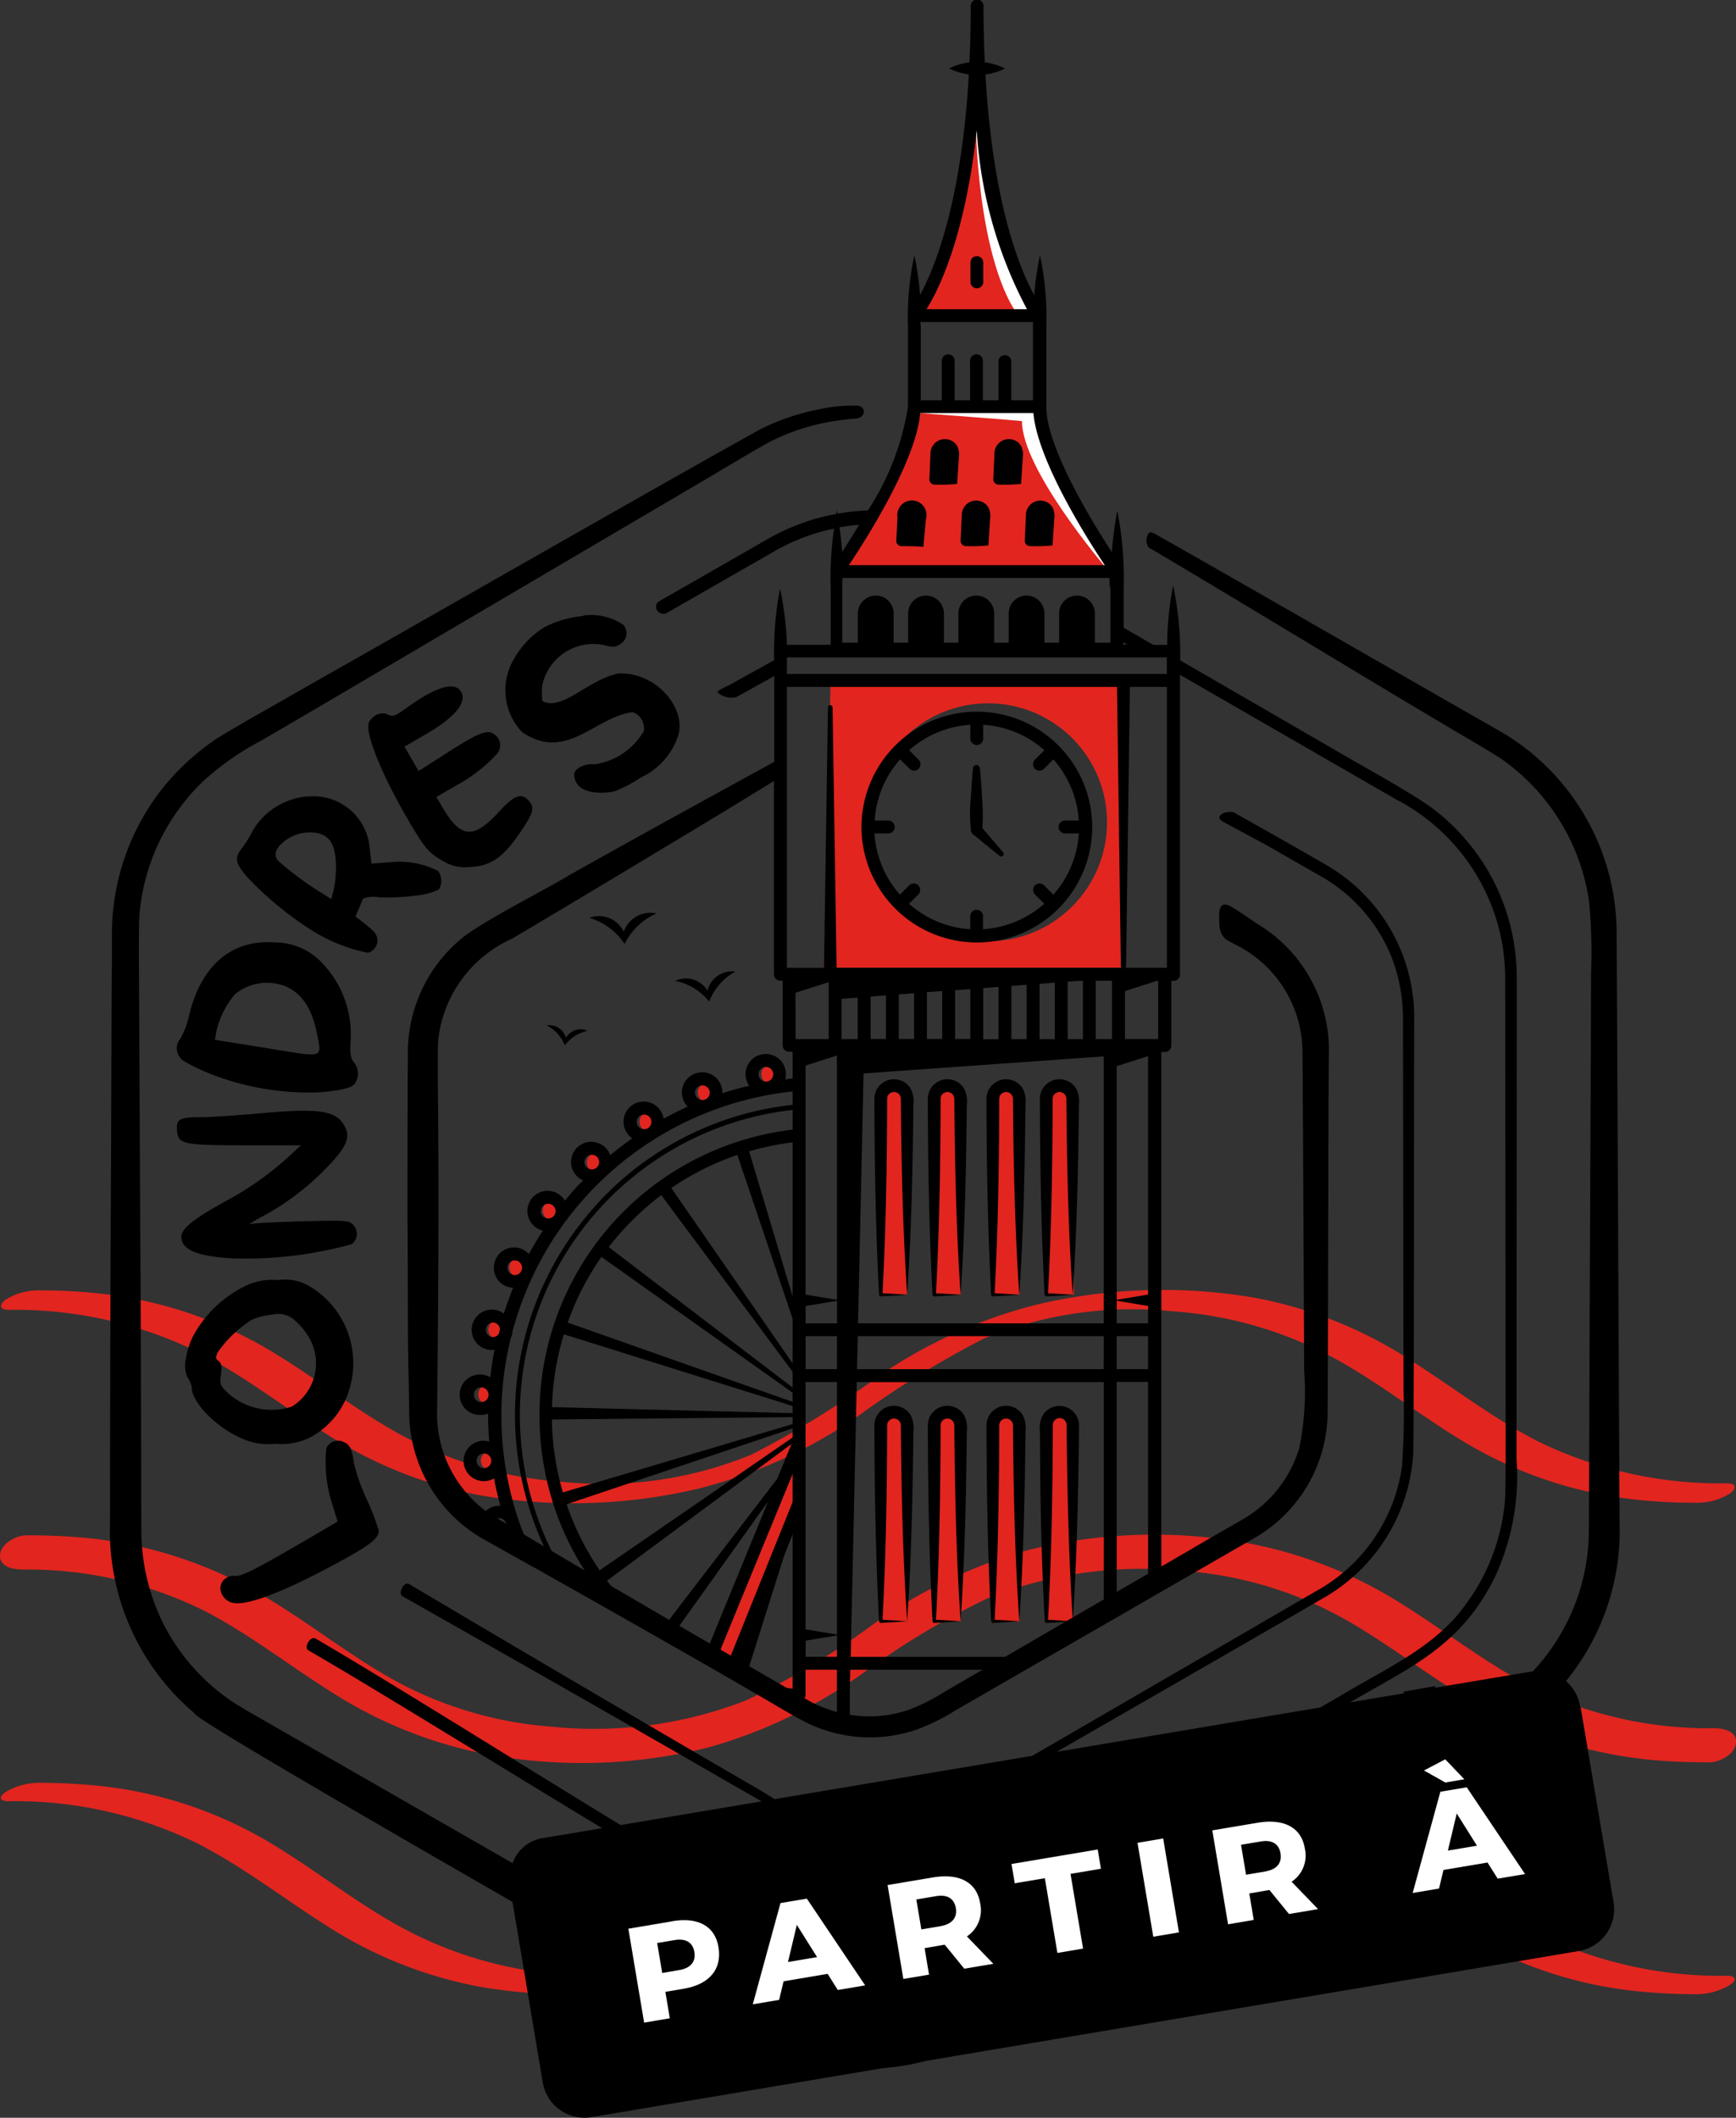 <svg xmlns="http://www.w3.org/2000/svg" width="63.098" height="76.946" viewBox="0 0 63.098 76.946"><rect x="0" y="0" width="63.098" height="76.946" fill="#333333" stroke="none"/><defs><clipPath id="a"><path data-name="Tracé 24579" d="M63.027 145.567c.5.149.04-6.8.062-11.814.028-6.887.074-12.363.074-12.363s-5.566.8-7.733 2.259-6.13 8.136-6.13 8.136c0 2.746.087 5.752 2.467 7.125l9.583 5.6a9.55 9.55 0 001.68 1.054" transform="translate(-49.3 -121.39)" fill="none"/></clipPath></defs><g data-name="Calque 1"><g data-name="Groupe 1561"><path data-name="Tracé 24560" d="M33.311 11.533l.995-2.495 1.044-4.894 2.123 7.3z" fill="#e2251f"/><path data-name="Tracé 24561" d="M37.787 11.467h-.762S35.072 9.381 35.503.923V.858c0-.2-.087 1.159-.108.948.858 8.818 2.392 9.661 2.392 9.661z" fill="#fff"/><g data-name="Groupe 1560"><g data-name="Groupe 1554" fill="#e2251f"><path data-name="Tracé 24562" d="M.313 47.592a15.092 15.092 0 016.815 1.5c1.652.834 3.109 1.974 4.664 2.963a15.575 15.575 0 005.659 2.275 19.835 19.835 0 007.968-.251 17.908 17.908 0 005.675-2.56 34.714 34.714 0 014.664-2.882 14.21 14.21 0 016.862-.992 14.37 14.37 0 016.226 1.9c1.593.917 3.031 2.073 4.624 2.994a15.35 15.35 0 006.115 1.962 19.719 19.719 0 002.052.1 2.251 2.251 0 001.23-.329c.248-.174.26-.378-.1-.378a15.1 15.1 0 01-6.818-1.5c-1.652-.834-3.109-1.974-4.664-2.963a15.576 15.576 0 00-5.659-2.275 19.835 19.835 0 00-7.968.251 17.909 17.909 0 00-5.675 2.56 34.714 34.714 0 01-4.664 2.882 14.21 14.21 0 01-6.862.992 14.382 14.382 0 01-6.226-1.9c-1.593-.917-3.031-2.073-4.621-2.994a15.351 15.351 0 00-6.112-1.962 19.731 19.731 0 00-2.052-.1 2.251 2.251 0 00-1.23.329c-.248.174-.26.378.1.378z"/><path data-name="Tracé 24563" d="M.797 57.028a14.483 14.483 0 016.584 1.474c1.643.843 3.1 1.99 4.655 2.969a16.072 16.072 0 005.83 2.3 18.97 18.97 0 007.9-.285 18.088 18.088 0 005.51-2.628 28.417 28.417 0 014.692-2.82 15.213 15.213 0 017.079-.958 14.061 14.061 0 016.053 1.878c1.587.927 3.025 2.083 4.624 2.994a15.686 15.686 0 006.285 1.99c.707.068 1.413.087 2.123.09.369 0 .917-.285.964-.691.05-.453-.468-.549-.8-.549a14.482 14.482 0 01-6.583-1.478c-1.643-.843-3.1-1.99-4.655-2.969a16.072 16.072 0 00-5.83-2.3 18.968 18.968 0 00-7.9.285 18.088 18.088 0 00-5.51 2.628 28.419 28.419 0 01-4.692 2.82 15.214 15.214 0 01-7.079.958 14.035 14.035 0 01-6.05-1.878c-1.587-.927-3.025-2.083-4.624-2.994a15.672 15.672 0 00-6.282-1.99 23.143 23.143 0 00-2.123-.09c-.369 0-.917.285-.964.691-.05.452.468.549.8.549z"/><path data-name="Tracé 24564" d="M.308 65.444a15.066 15.066 0 016.818 1.509c1.652.834 3.109 1.974 4.664 2.963a15.548 15.548 0 005.656 2.271 19.821 19.821 0 007.965-.263 18.072 18.072 0 005.678-2.551 34.759 34.759 0 014.664-2.889 14.179 14.179 0 016.865-.989 14.441 14.441 0 016.23 1.912c1.593.917 3.031 2.073 4.624 2.994a15.132 15.132 0 006.115 1.956q1.023.1 2.049.1a2.378 2.378 0 001.23-.329c.257-.167.263-.341-.093-.341a15.079 15.079 0 01-6.821-1.509c-1.652-.834-3.109-1.974-4.664-2.963a15.549 15.549 0 00-5.656-2.269 19.822 19.822 0 00-7.965.263 18.072 18.072 0 00-5.678 2.551 34.756 34.756 0 01-4.664 2.889 14.178 14.178 0 01-6.865.989 14.441 14.441 0 01-6.23-1.912c-1.593-.917-3.031-2.073-4.621-2.994a15.132 15.132 0 00-6.115-1.956q-1.023-.1-2.049-.1a2.378 2.378 0 00-1.23.329c-.257.167-.263.341.093.341z"/></g><circle data-name="Ellipse 233" cx=".347" cy=".347" r=".347" transform="translate(27.67 38.685)" fill="#e2251f"/><circle data-name="Ellipse 234" cx=".347" cy=".347" r=".347" transform="translate(25.362 39.351)" fill="#e2251f"/><circle data-name="Ellipse 235" cx=".347" cy=".347" r=".347" transform="translate(23.242 40.408)" fill="#e2251f"/><circle data-name="Ellipse 236" cx=".347" cy=".347" r=".347" transform="translate(21.329 41.893)" fill="#e2251f"/><circle data-name="Ellipse 237" cx=".347" cy=".347" r=".347" transform="translate(19.724 43.635)" fill="#e2251f"/><circle data-name="Ellipse 238" cx=".347" cy=".347" r=".347" transform="translate(18.509 45.708)" fill="#e2251f"/><circle data-name="Ellipse 239" cx=".347" cy=".347" r=".347" transform="translate(17.75 47.964)" fill="#e2251f"/><circle data-name="Ellipse 240" cx=".347" cy=".347" r=".347" transform="translate(17.381 50.32)" fill="#e2251f"/><circle data-name="Ellipse 241" cx=".347" cy=".347" r=".347" transform="translate(17.477 52.722)" fill="#e2251f"/><path data-name="Tracé 24565" d="M30.5 20.824h9.837l-2.222-4.308-.409-1.767-4.351.09-.815 2.222z" fill="#e2251f"/><path data-name="Tracé 24566" d="M40.303 20.755c-.223-.26-3.158-3.716-3.158-5.455-.691-.068-2.659-.211-3.846-.3l.059-.158 4.351-.09.406 1.767z" fill="#fff"/><path data-name="Tracé 24567" d="M32.013 47.049l.025-7.193.493-.471.372.6.074 7.048z" fill="#e2251f"/><path data-name="Tracé 24568" d="M33.959 47.049l.025-7.193.5-.471.369.6.074 7.048z" fill="#e2251f"/><path data-name="Tracé 24569" d="M36.097 47.049l.025-7.193.493-.471.372.6.074 7.048z" fill="#e2251f"/><path data-name="Tracé 24570" d="M38.069 47.049l.025-7.193.493-.471.372.6.074 7.048z" fill="#e2251f"/><path data-name="Tracé 24571" d="M32.013 58.926l.025-7.2.493-.468.372.592.074 7.048z" fill="#e2251f"/><path data-name="Tracé 24572" d="M33.956 58.928l.025-7.193.493-.471.372.6.074 7.045z" fill="#e2251f"/><path data-name="Tracé 24573" d="M36.088 58.935l.025-7.2.5-.471.369.6.074 7.048z" fill="#e2251f"/><path data-name="Tracé 24574" d="M38.025 58.908l.025-7.178.5-.468.372.592.074 7.054z" fill="#e2251f"/><path data-name="Tracé 24575" d="M40.665 24.865H30.187l-.239 10.293h10.906l-.186-10.293zM35.914 34.2a4.323 4.323 0 114.323-4.323 4.323 4.323 0 01-4.323 4.323z" fill="#e2251f"/><path data-name="Tracé 24576" d="M26.13 59.989l2.926-7.63-.143 2.768-2.058 5.34-.725-.477" fill="#e2251f"/><g data-name="Groupe 1556" transform="translate(15.273 37.616)" clip-path="url(#a)"><g data-name="Groupe 1555"><path data-name="Tracé 24577" d="M6.426 6.134a11.339 11.339 0 00-1.345 13.531.088.088 0 00.077.043.087.087 0 00.046-.012.09.09 0 00.031-.124A11.152 11.152 0 0113.752 2.69a.093.093 0 00.084-.1.1.1 0 00-.1-.084 11.289 11.289 0 00-7.311 3.623z"/><path data-name="Tracé 24578" d="M14.796 25.662a11.784 11.784 0 01-4-.7l.514-1.283.155.053a10.447 10.447 0 003.326.545.23.23 0 100-.459 10.015 10.015 0 01-2.972-.449l1.413-4.478 1.68-4.175a.238.238 0 00-.022-.214.232.232 0 00-.189-.1h-.626l.074-.056a.065.065 0 00-.074-.105l-.232.161h-.025a.225.225 0 00-.211.143l-.012.028-7.073 4.866a9.9 9.9 0 01-1.2-2.4l8.69-2.916c.084-.028.034-.146-.04-.124-.006 0-7.379 2.194-8.786 2.61a9.978 9.978 0 01-.4-2.65l9.165-.09c.087 0 .077-.127 0-.13L4.79 13.51a10.081 10.081 0 01.431-2.647l8.752 2.743a.064.064 0 00.04-.121c-.006 0-7.289-2.566-8.653-3.047a9.991 9.991 0 011.227-2.386l7.488 5.315c.068.05.139-.056.077-.1-.006 0-6.164-4.708-7.3-5.572a10.1 10.1 0 011.909-1.887l5.483 7.367a.065.065 0 00.105-.074c0-.006-4.413-6.385-5.222-7.553a9.9 9.9 0 012.4-1.2l2.938 8.7c.028.084.146.034.124-.04 0-.006-2.222-7.417-2.634-8.793a9.968 9.968 0 011.841-.353.23.23 0 10-.046-.456 10.417 10.417 0 00-9.414 10.302c0 .012-.006.022-.006.034a.073.073 0 00.006.025v.05a10.507 10.507 0 00.48 3.14v.019c0 .006.006.012.009.019a10.376 10.376 0 001.429 2.858.313.313 0 00.022.046.252.252 0 00.031.028 10.541 10.541 0 002.247 2.284c.006.006.009.012.016.016l.022.009a10.548 10.548 0 001.485.914l-.527 1.283a11.834 11.834 0 01-6.261-13.42.683.683 0 00.065-.251 12.077 12.077 0 01.71-1.956.686.686 0 00.05-.108 11.844 11.844 0 019.633-6.679.235.235 0 00-.04-.468c-.146.012-.291.031-.44.05a.733.733 0 10-1.308.232c-.329.077-.657.167-.976.273v-.025a.735.735 0 10-1.261.511q-.446.2-.874.437a.733.733 0 10-1.141.716c-.273.192-.539.394-.8.611a.733.733 0 10-.986.917 6.286 6.286 0 01-.2.2c-.161.174-.313.353-.462.536a.733.733 0 10-.8 1.088c-.183.279-.35.561-.508.852a.722.722 0 00-.539-.242.734.734 0 00-.735.735.726.726 0 00.7.731c-.124.307-.236.62-.338.936a.734.734 0 10-.431 1.326c.031 0 .062-.006.093-.009-.065.329-.115.66-.152 1a.727.727 0 00-.353-.1.735.735 0 100 1.469.725.725 0 00.273-.053v.077c0 .319.015.632.04.945a.7.7 0 00-.214-.034.735.735 0 10.389 1.369q.093.511.232 1c-.022 0-.043-.006-.068-.006a.735.735 0 000 1.469.724.724 0 00.493-.2 12.383 12.383 0 006.019 6.515l-.369.9a.223.223 0 00.09.279l.781.5a.224.224 0 00.124.037.192.192 0 00.071-.012.225.225 0 00.143-.133l.415-1.035a12.262 12.262 0 004.175.728.233.233 0 000-.465zM12.565 1.15a.267.267 0 11-.267.267.267.267 0 01.266-.267zm-2.309.669a.267.267 0 11-.267.267.267.267 0 01.267-.266zm-2.12 1.06a.267.267 0 11-.267.267.267.267 0 01.267-.267zm-1.9 1.46a.267.267 0 11-.267.267.267.267 0 01.261-.267zm-1.85 2.049a.267.267 0 11.267.267.267.267 0 01-.274-.267zm-2.169 6.939a.267.267 0 11.267-.267.267.267 0 01-.274.267zm.1 2.4a.267.267 0 11.267-.267.267.267 0 01-.275.266zm.549 2.352a.267.267 0 11.267-.267.267.267 0 01-.275.266zm.57-9.366a.267.267 0 11.267-.267.242.242 0 01-.009.068c-.015.028-.028.059-.04.087a.273.273 0 01-.214.112zm-.8 2.256a.267.267 0 010-.533.26.26 0 01.263.248l-.043.164a.265.265 0 01-.22.118zm11.48 3.9h.26a.152.152 0 01-.012.031l-3.3 8.2c-.133-.053-.267-.112-.4-.17l3.133-7.627.31-.437zm-7.32 4.943l6.7-4.965-.521 1.268c-1.457 1.9-3.71 4.835-4.3 5.61a10.179 10.179 0 01-1.891-1.917zm2.241 2.179l3.608-5.055-2.38 5.8a9.984 9.984 0 01-1.224-.744zm1.463 1.364c.13.059.263.118.4.17l-.514 1.28a23.855 23.855 0 01-.409-.174zm-.6 2.662l-.391-.248.288-.7c.136.062.273.121.412.177z"/></g></g><g data-name="Groupe 1557"><path data-name="Tracé 24580" d="M8.167 57.38a.437.437 0 01.353-.121c.273.034.8-.242 3.527-1.844l.223-.13-.2-.657a4.874 4.874 0 01-.208-2.008.46.46 0 01.635-.223c.229.1.3.263.369.778a7.3 7.3 0 00.471 1.317 8.05 8.05 0 01.431 1.128c0 .245-.288.49-1.116.951-2.083 1.159-3.524 1.745-4.125 1.677a.576.576 0 01-.474-.35.45.45 0 01.108-.524z"/><path data-name="Tracé 24581" d="M6.748 49.43a2.78 2.78 0 01.27-.883 4.31 4.31 0 011.788-1.767 2.281 2.281 0 011.311-.27 1.708 1.708 0 011.137.226 3.25 3.25 0 011.469 3.657 2.907 2.907 0 01-1.553 1.884 2.431 2.431 0 01-1.178.18 2.332 2.332 0 01-1.357-.267c-.862-.412-1.661-1.265-1.664-1.77a.837.837 0 00-.136-.344.836.836 0 01-.105-.452 1.067 1.067 0 01.012-.2zm1.2.022c.1.084.121.2.081.49-.046.356-.031.4.279.694a2.372 2.372 0 002.3.471 1.85 1.85 0 00.586-2.572 2.461 2.461 0 00-.539-.611.892.892 0 00-.759-.158 2.384 2.384 0 00-.747.189 4.343 4.343 0 00-1.221 1.159.538.538 0 00-.074.208c0 .046.031.084.09.13z"/><path data-name="Tracé 24582" d="M7.256 40.592c.356 0 1.3-.059 2.1-.133 2.287-.211 2.892-.115 3.192.5.2.4.012.778-.75 1.543a9.274 9.274 0 01-2.3 1.714c-.313.174-.5.291-.409.26s.927-.077 1.86-.1c1.559-.043 1.711-.034 1.86.1a.471.471 0 01-.022.728 14.386 14.386 0 01-4.395.514c-1.243-.077-1.8-.319-1.8-.781 0-.291.412-.629 1.553-1.264a11.281 11.281 0 002.318-1.621l.477-.44H8.942c-2.272 0-2.464-.037-2.507-.514-.04-.431.081-.505.818-.505z"/><path data-name="Tracé 24583" d="M6.425 38.046a.543.543 0 01.133-.31 3.011 3.011 0 00.316-.852c.443-1.829 1.562-2.768 3.146-2.641a2.349 2.349 0 011.739.8 3.743 3.743 0 01.979 2.867c-.019.387.015.564.143.713a.642.642 0 01.012.756c-.133.152-.452.232-1.243.307a9.79 9.79 0 01-3.942-.645 6.972 6.972 0 01-1.054-.505.583.583 0 01-.226-.391.633.633 0 010-.108zm3.27.037c2.145.347 2 .391 1.819-.552-.2-1.057-.725-1.683-1.528-1.8a1.826 1.826 0 00-1.454.4 3.282 3.282 0 00-.669 1.342l-.05.307 1.878.3z"/><path data-name="Tracé 24584" d="M11.205 28.941a2.05 2.05 0 012.235 1.9l.062.536.691-.05a3.079 3.079 0 011.726.316.6.6 0 01.031.676 2.48 2.48 0 01-.859.223 7.913 7.913 0 01-1.311.062 1.071 1.071 0 00-.592.05 5.434 5.434 0 01-.149.369l-.118.276.384.3c.3.236.391.35.409.514a.464.464 0 01-.344.505 6.129 6.129 0 01-1.984-.781 12.539 12.539 0 01-2.169-1.729c-.657-.673-.735-.9-.434-1.277a4.1 4.1 0 00.369-.583 2.279 2.279 0 01.363-.508 2.56 2.56 0 011.686-.806zm-1.137 1.922a.364.364 0 00.015.387 11.3 11.3 0 001.7 1.252l.257.167.093-.36a4.026 4.026 0 00.077-.9c-.022-.7-.2-1.013-.642-1.134a1.5 1.5 0 00-1.4.443.7.7 0 00-.1.146z"/><path data-name="Tracé 24585" d="M14.092 25.96c.217.087.248.074.759-.291 1.026-.731 1.689-.917 1.909-.533s-.22.927-1.3 1.553l-.759.44.257.443.257.443.986-.632c1.175-.753 1.5-.886 1.745-.716a.481.481 0 01.133.707 5.64 5.64 0 01-1.517 1.176l-.7.406.217.372c.673 1.15 1.137 1.181 2.083.139.505-.555.775-.663 1.02-.412.27.279.229.446-.282 1.2-.626.917-1.072 1.218-1.86 1.252a1.52 1.52 0 01-.927-.217c-.53-.294-.694-.49-1.32-1.571-.979-1.692-1.565-3.186-1.37-3.5a.633.633 0 01.3-.263.482.482 0 01.366 0z"/><path data-name="Tracé 24586" d="M21.208 22.361a2.127 2.127 0 011.441.335.455.455 0 01-.084.694c-.18.127-.291.139-.6.05a1.9 1.9 0 00-2.25 1.432 2.28 2.28 0 000 .6c.713.387 1.667-.787 2.758-1 1.351-.071 2.47 1.23 2.182 2.241a2.56 2.56 0 01-1.357 1.534 5.479 5.479 0 01-.945.5c-.648.136-1.212.019-1.392-.291a.568.568 0 01-.09-.353c.056-.211.409-.369.738-.332a2.484 2.484 0 001.788-1.2.624.624 0 00-.391-.694c-1.37.146-2.408 1.835-4.035.719a2.215 2.215 0 01-.288-2.656 3.177 3.177 0 011.119-1.159 3.866 3.866 0 011.4-.4z"/></g><g data-name="Groupe 1558"><path data-name="Tracé 24587" d="M25.715 35.995a.914.914 0 00-1.175-.356 2.108 2.108 0 011.237.753 2.108 2.108 0 01.951-1.091.916.916 0 00-1.013.694z"/><path data-name="Tracé 24588" d="M22.674 33.855a1.011 1.011 0 00-1.258-.508 2.324 2.324 0 011.286.951 2.324 2.324 0 011.156-1.106 1.011 1.011 0 00-1.184.663z"/><path data-name="Tracé 24589" d="M20.567 37.709a.617.617 0 00-.694-.452 1.419 1.419 0 01.657.722 1.424 1.424 0 01.824-.527.617.617 0 00-.787.257z"/><path data-name="Tracé 24590" d="M35.505 9.307a.232.232 0 00-.232.232v.718a.233.233 0 00.465 0v-.713a.232.232 0 00-.233-.237z"/><path data-name="Tracé 24591" d="M33.962 17.607a6.168 6.168 0 00.828-.025c0-.065.056-.849.059-.936a.726.726 0 00-.062-.449.524.524 0 00-.964.232c-.006.077-.006.136-.009.2l-.034.775a.189.189 0 00.182.203z"/><path data-name="Tracé 24592" d="M36.287 17.607a6.167 6.167 0 00.827-.025c0-.065.056-.849.059-.936a.726.726 0 00-.062-.449.524.524 0 00-.964.232c-.006.077-.006.136-.009.2l-.034.775a.189.189 0 00.183.203z"/><path data-name="Tracé 24593" d="M35.099 19.842a6.167 6.167 0 00.827-.025c0-.065.056-.849.059-.936a.726.726 0 00-.062-.449.524.524 0 00-.964.232c-.006.077-.006.136-.009.2l-.034.775a.189.189 0 00.183.203z"/><path data-name="Tracé 24594" d="M37.43 19.842a6.168 6.168 0 00.828-.025c0-.065.056-.849.059-.936a.726.726 0 00-.062-.449.524.524 0 00-.964.232c-.006.077-.006.136-.009.2l-.034.775a.189.189 0 00.182.203z"/><path data-name="Tracé 24595" d="M32.787 19.842l.384.006c.059 0 .223.009.279.012a.715.715 0 00.115.009c.019-.325.062-.632.084-.986a.531.531 0 10-1.032-.115v.1l-.04.775a.191.191 0 00.208.2zm.769-.434z"/><path data-name="Tracé 24596" d="M35.505 34.244a4.193 4.193 0 10-4.193-4.193 4.2 4.2 0 004.193 4.193zm-3.226-4.429h-.487a3.684 3.684 0 01.924-2.225l.344.344a.23.23 0 00.164.068.225.225 0 00.164-.068.238.238 0 000-.332l-.344-.344a3.711 3.711 0 012.225-.924v.487a.233.233 0 10.465 0v-.487a3.684 3.684 0 012.225.924l-.344.344a.238.238 0 000 .332.23.23 0 00.164.068.225.225 0 00.164-.068l.344-.344a3.711 3.711 0 01.924 2.225h-.487a.233.233 0 100 .465h.487a3.684 3.684 0 01-.924 2.225l-.344-.344a.235.235 0 00-.332.332l.344.344a3.711 3.711 0 01-2.225.924v-.487a.233.233 0 00-.465 0v.487a3.684 3.684 0 01-2.225-.924l.344-.344a.235.235 0 00-.332-.332l-.344.344a3.711 3.711 0 01-.924-2.225h.487a.233.233 0 100-.465z"/><path data-name="Tracé 24597" d="M35.31 30.227l.009.025a.01.01 0 000 .006.2.2 0 00.105.1c.229.189.908.741.908.741.081.071.2-.05.127-.13l-.753-.883a6.679 6.679 0 00-.009-1.057 22.144 22.144 0 00-.081-1.119.126.126 0 00-.251 0c-.037.372-.059.747-.081 1.119a5.212 5.212 0 00.012 1.184.044.044 0 00.006.019z"/><path data-name="Tracé 24598" d="M37.973 47.044a.055.055 0 00.059.059c.319-.016.642-.037.961-.059-.3-.022-.6-.04-.9-.056.121-2.272.161-4.562.167-6.837.006-.081-.019-.291.037-.356a.25.25 0 01.462.118c.019 2.38.068 4.757.229 7.131.155-2.3.2-4.593.226-6.893a1.043 1.043 0 00-.1-.6.712.712 0 00-1.317.344v.254c.009 2.293.05 4.6.17 6.893z"/><path data-name="Tracé 24599" d="M36.032 47.044a.055.055 0 00.059.059c.319-.016.642-.037.961-.059-.3-.022-.6-.04-.9-.056.121-2.272.161-4.562.167-6.837.006-.081-.019-.291.037-.356a.25.25 0 01.462.118c.019 2.38.068 4.757.229 7.131.155-2.3.2-4.593.226-6.893a1.043 1.043 0 00-.1-.6.712.712 0 00-1.317.344v.254c.006 2.293.05 4.6.17 6.893z"/><path data-name="Tracé 24600" d="M33.9 47.044a.055.055 0 00.059.059c.319-.016.642-.037.961-.059-.3-.022-.6-.04-.9-.056.121-2.272.161-4.562.167-6.837.006-.081-.019-.291.037-.356a.25.25 0 01.462.118c.019 2.38.068 4.757.229 7.131.155-2.3.2-4.593.226-6.893a1.043 1.043 0 00-.1-.6.712.712 0 00-1.317.344v.254c.006 2.293.05 4.6.17 6.893z"/><path data-name="Tracé 24601" d="M31.957 47.044a.055.055 0 00.059.059c.319-.016.642-.037.961-.059-.3-.022-.6-.04-.9-.056.121-2.272.161-4.562.167-6.837.006-.081-.019-.291.037-.356a.25.25 0 01.462.118c.019 2.38.068 4.757.229 7.131.155-2.3.2-4.593.226-6.893a1.043 1.043 0 00-.1-.6.712.712 0 00-1.317.344v.254c.009 2.293.05 4.6.17 6.893z"/><path data-name="Tracé 24602" d="M36.032 58.908a.055.055 0 00.059.059c.319-.016.642-.037.961-.059-.3-.022-.6-.04-.9-.056.121-2.272.161-4.562.167-6.837.006-.081-.019-.291.037-.356a.25.25 0 01.462.118c.019 2.38.068 4.757.229 7.131.155-2.3.2-4.593.226-6.893a1.043 1.043 0 00-.1-.6.712.712 0 00-1.317.344v.254c.006 2.293.05 4.6.17 6.893z"/><path data-name="Tracé 24603" d="M33.9 58.908a.055.055 0 00.059.059c.319-.016.642-.037.961-.059-.3-.022-.6-.04-.9-.056.121-2.272.161-4.562.167-6.837.006-.081-.019-.291.037-.356a.25.25 0 01.462.118c.019 2.38.068 4.757.229 7.131.155-2.3.2-4.593.226-6.893a1.043 1.043 0 00-.1-.6.712.712 0 00-1.317.344v.254c.009 2.293.05 4.6.17 6.893z"/><path data-name="Tracé 24604" d="M31.957 58.908a.055.055 0 00.059.059c.319-.016.642-.037.961-.059-.3-.022-.6-.04-.9-.056.121-2.272.161-4.562.167-6.837.006-.081-.019-.291.037-.356a.25.25 0 01.462.118c.019 2.38.068 4.757.229 7.131.155-2.3.2-4.593.226-6.893a1.043 1.043 0 00-.1-.6.712.712 0 00-1.317.344v.254c.009 2.293.05 4.6.17 6.893z"/><path data-name="Tracé 24605" d="M57.429 61.992a1.513 1.513 0 00-.511-.911 8.639 8.639 0 001.949-5.746c-.037-6.062-.071-15.295-.108-21.338a8.494 8.494 0 00-4.379-7.51c-3.322-1.891-8.948-5.139-12.36-7.066-.149-.081-.208-.1-.263-.053a.446.446 0 00-.006.524c3.016 1.773 8.731 5.263 11.647 6.97.319.183.818.487 1.119.676a7.663 7.663 0 013.239 5.2 19.563 19.563 0 01.074 2.594c-.012 4.816-.062 13.826-.071 18.673-.006.428 0 1.571-.019 1.971a7.516 7.516 0 01-2.027 4.751.27.27 0 00-.05.006l-3.5.589v-.059l-1.144.2v.062l-1.956.329c2.244-1.3 4.057-2.064 5.284-4.578a8.712 8.712 0 00.775-4.258v-5.723l.009-11.436c0-.183-.006-.539-.012-.725a7.7 7.7 0 00-1.032-3.49 7.838 7.838 0 00-1.922-2.2c-.806-.62-2.8-1.692-3.7-2.228l-5.569-3.223a11.967 11.967 0 00-.257-2.721 11.791 11.791 0 00-.217 2.16h-.5l-1.079-.623v-1.412a13.069 13.069 0 00-.232-2.845 13.783 13.783 0 00-.2 1.509c-.762-1.172-2.38-3.828-2.38-5.275v-2.931a10.746 10.746 0 00-.232-2.575 10.85 10.85 0 00-.208 1.447c-.545-.995-1.509-3.372-1.773-8.021a2.316 2.316 0 00.713-.217 2.232 2.232 0 00-.738-.223 46.073 46.073 0 01-.046-2.033.233.233 0 10-.465 0c0 .722-.015 1.395-.046 2.033a2.285 2.285 0 00-.735.22 2.181 2.181 0 00.713.217c-.263 4.624-1.227 7.014-1.773 8.015a10.349 10.349 0 00-.208-1.438 10.72 10.72 0 00-.232 2.572v2.928a9.567 9.567 0 01-1.457 3.766 7.8 7.8 0 00-1.1.118 1.282 1.282 0 00-.022-.118c-.009.043-.015.084-.022.127a7.76 7.76 0 00-2.5.914l-3.958 2.269a.236.236 0 00-.046.338.288.288 0 00.3.1l3.958-2.269a7.332 7.332 0 012.16-.818 12.757 12.757 0 00-.121 2.176v2.046h-1.59a11.642 11.642 0 00-.251-2.042 12.041 12.041 0 00-.214 2.6l-1.605.889c-.124.062-.48.223-.452.279a.747.747 0 00.682.174l1.379-.766v3.117c-2.427 1.33-5.07 2.777-7.451 4.119-.908.549-3.078 1.636-3.886 2.275a5.388 5.388 0 00-1.98 4.289c-.015 1.466-.012 4.426-.015 5.895.025 1.726-.006 4.193.046 5.895 0 .232.015.883.015 1.106a5.347 5.347 0 002.712 4.671c.576.325 1.667.93 2.253 1.258 2.476 1.4 5.21 2.941 7.683 4.379.452.254 1.5.9 1.962 1.1a5.227 5.227 0 003.877.161 7.845 7.845 0 001.379-.688l1.277-.738c2.34-1.348 6.639-3.824 8.938-5.151l.638-.366a5.3 5.3 0 002.665-4.618c.022-3.635.019-9.636.046-13.283a5.355 5.355 0 00-2.551-4.385c-.189-.124-.852-.586-1.054-.685-.372-.183-.391.18-.384.48.006.378.046.638.363.806l.223.118a4.366 4.366 0 012.442 3.871c.015 1.59.025 4.1.034 5.709l.028 5.9a10.226 10.226 0 01-.177 2.808 4.443 4.443 0 01-2.039 2.585c-.391.232-1.516.871-1.912 1.11l-1.063.617V38.223h.13a.232.232 0 00.232-.232v-2.353h.084a.232.232 0 00.232-.232V24.518l7.829 4.513a7.362 7.362 0 013.911 5.433 8.952 8.952 0 01.081 1.038v.356l.009 11.436c-.006 1.044.025 6.2-.012 7.135a7.363 7.363 0 01-1.431 3.862c-1.113 1.568-2.916 2.331-4.516 3.3l-.769.446-9.58 1.612c3.165-1.825 7.629-4.385 9.832-5.669a6.5 6.5 0 003.127-5.219c.031-4.085.019-11.625.031-15.685a6.407 6.407 0 00-3.242-5.675c-1.013-.589-2.2-1.255-3.295-1.872-.2-.115-.818.1-.4.332.332.183 1.525.821 1.525.821l1.943 1.113a5.907 5.907 0 012.712 3.152 6.264 6.264 0 01.35 2.129c.006 2.851.012 10.494.019 13.435a27.447 27.447 0 01-.056 2.771 6.153 6.153 0 01-2.894 4.398c-2.6 1.506-7.128 4.138-10.544 6.115l-9.36 1.574a6.898 6.898 0 01-.387-.242c-3.456-2-9.468-5.532-12.9-7.572-.192-.115-.409.338-.254.437 1.94 1.094 7.178 4.072 9.106 5.185.573.319 2.668 1.54 3.958 2.272l-5.126.862c-3.725-2.272-8.452-5.241-11.1-6.784-.174-.09-.421.329-.251.434 2.1 1.2 7.565 4.587 10.68 6.462l-2.1.353a1.39 1.39 0 00-1.153.92l-9.236-5.3c-.372-.217-.744-.418-1.091-.666a7.5 7.5 0 01-2.393-2.786 7.648 7.648 0 01-.775-3.288q-.009-6.164-.046-12.338l-.04-8a53.312 53.312 0 01.009-1.965 7.584 7.584 0 012.352-4.993 10.168 10.168 0 012.1-1.46l2.3-1.345c3.012-1.773 10.888-6.406 13.8-8.117.651-.384 1.652-.986 2.287-1.342a7.678 7.678 0 01.865-.387c.006 0 .009 0 .015-.006a7.525 7.525 0 011.24-.35c.105-.022.214-.04.319-.056h.006c.26-.04.521-.071.787-.093.341-.037.363-.449.012-.468a5.794 5.794 0 00-1.385.139 8.312 8.312 0 00-2.12.719c-4.258 2.368-11.941 6.781-16.256 9.217-.812.468-2.715 1.534-3.49 2.015a8.8 8.8 0 00-2.058 1.909 8.563 8.563 0 00-1.742 4.556c-.046.443-.009 1.593-.031 2.033-.009 1.692-.019 6.261-.031 8.005q-.028 6-.031 12a8.684 8.684 0 003.077 6.926c-.068.139 6.031 3.673 11.551 6.849l1.1 6.558a1.538 1.538 0 001.773 1.261l10.596-1.781a8.58 8.58 0 001.559-.263l23.734-3.992a1.54 1.54 0 001.258-1.779l-1.2-7.1zM40.976 23.421h-.146v-.084c.046.028.096.056.146.084zm-.614-2.086v2.018h-.567V22.29a.65.65 0 10-1.3 0v1.063h-.533V22.29a.65.65 0 10-1.3 0v1.063h-.527V22.29a.65.65 0 10-1.3 0v1.063h-.527V22.29a.65.65 0 00-1.3 0v1.063h-.527V22.29a.65.65 0 10-1.3 0v1.063h-.567v-2.027c0-.108.006-.217.006-.325h9.707c0 .112 0 .22.006.332zm-4.86-16.6a15.807 15.807 0 001.825 6.5h-3.651c.469-.755 1.4-2.655 1.826-6.499zm-2.046 7.073V11.7h4.088v2.845h-.787v-1.423a.233.233 0 00-.465 0v1.423h-.567v-1.423a.233.233 0 10-.465 0v1.423h-.564v-1.423a.233.233 0 10-.465 0v1.423h-.765v-2.737zm-.012 3.2h4.116c.155 1.723 1.925 4.522 2.594 5.526h-9.3c.669-.999 2.438-3.795 2.593-5.521zm-2.219 4.062c-.229.381-.443.719-.614.982-.022-.3-.056-.6-.1-.893a6.892 6.892 0 01.714-.089zM28.6 24.959h12l.139 10.144a.081.081 0 00.025.062H30.407l-.146-9.471a.084.084 0 00-.167 0l-.146 9.471h-1.345v-10.21zm10.761 10.676v2.12h-.555v-2.086l.421-.031h.133zm-1.023.068v2.052h-.555v-2.008zm-1.023.077v1.974h-.555v-1.93zm-1.023.077v1.9h-.555v-1.855zm-1.023.077v1.816h-.555v-1.77l.555-.043zm-1.023.077v1.739h-.555v-1.7l.555-.043zm-1.023.077v1.661h-.555v-1.618l.555-.043zm-1.023.077v1.584h-.555v-1.54l.555-.043zm-3.386 25.287c-.97-.555-2.752-1.59-3.487-2.011-2.52-1.472-5.092-2.954-7.584-4.478a4.409 4.409 0 01-1.856-3.707c0-.223.015-.877.012-1.1.028-2.727.053-6.1.031-8.842.009-.471-.053-3.217.009-3.62a4.578 4.578 0 012.668-3.586c2.458-1.454 5.154-3.081 7.587-4.547l1.937-1.184V35.4a.232.232 0 00.232.232h.084v2.348a.232.232 0 00.232.232h.13v23.234zm.1-25.38l1.206-.387v2.067h-1.204zm1.506 26.13a4.543 4.543 0 01-1.178-.5.221.221 0 00.037-.118v-.917h1.141zm0-2.005h-1.138v-.586l1.141-.189zm0-.809l-1.141-.189v-8.985h1.141zm0-9.642h-1.138v-1.2h1.141zm0-1.664h-1.138v-.629l1.141-.189v.821zm0-.855l-1.141-.189v-8.322l1.141-.366zm.167-10.937l.589-.043v1.506h-.589zm3.744 25.178a6.966 6.966 0 01-1.249.635 4.374 4.374 0 01-2.194.2v-.886l.015-.75h4.81zm4.435-2.572a37.38 37.38 0 00-.673-.043c.108-1.953.152-3.9.167-5.855l.006-1.224a.25.25 0 01.5 0c.025 2.328.071 4.671.22 7zm1.351-.781l-1.116.648c.143-2.244.189-4.5.217-6.747v-.254a.712.712 0 00-1.314-.347 1.026 1.026 0 00-.105.6l.006.986c.012 1.971.059 3.939.17 5.91a.057.057 0 00.059.059c.232-.012.462-.028.694-.046-.753.434-1.5.871-2.2 1.277h-5.607l.22-9.983h8.979v7.9zm0-8.368h-8.966l.028-1.2h8.941zm0-1.664h-8.929l.2-9.081 8.731-.62v9.7zm.3-10.33h-.589v-2.12h.589zm1.312 19.427c-.363.211-.747.434-1.141.66v-7.63h1.141v6.97zm0-7.435h-1.141v-1.2h1.141zm0-1.664h-1.141v-.821c.239.04.849.143 1.141.189v.631zm0-1.044l-1.141.189v-8.488l1.141-.366zm.366-9.285h-1.206V36.01l1.175-.378h.031zm.316-2.588h-1.51a.1.1 0 00.028-.062l.139-10.144h1.345v10.209zm0-10.677H28.603v-.6H42.41z"/></g><g data-name="Groupe 1559" fill="#fff"><path data-name="Tracé 24606" d="M24.438 69.804c.939-.158 1.55.18 1.677.942.133.8-.329 1.354-1.265 1.512l-.666.112.161.961-.933.158-.573-3.412 1.6-.27zm-.369 1.881l.617-.105c.409-.068.614-.3.552-.66s-.325-.5-.735-.428l-.617.105z"/><path data-name="Tracé 24607" d="M28.48 71.99l-.161.673-.958.161 1.007-3.679.958-.161 2.12 3.152-.995.167-.369-.586-1.6.27zm.483-2.055l-.322 1.351 1.057-.177-.738-1.175z"/><path data-name="Tracé 24608" d="M34.338 70.66h-.025l-.707.124.161.961-.933.158-.573-3.412 1.64-.276c.97-.164 1.6.174 1.723.933a1.143 1.143 0 01-.48 1.209l.961.995-1.057.177-.707-.868zm-.143-.679c.4-.068.607-.3.545-.657s-.325-.5-.728-.428l-.707.118.183 1.088.707-.118z"/><path data-name="Tracé 24609" d="M38.91 68.084l.456 2.715-.933.158-.456-2.715-1.094.183-.118-.7 3.133-.527.118.7-1.106.186z"/><path data-name="Tracé 24610" d="M41.918 70.368l-.573-3.412.933-.158.573 3.412z"/><path data-name="Tracé 24611" d="M46.14 68.673h-.025l-.707.124.161.961-.933.158-.573-3.412 1.64-.276c.97-.164 1.6.174 1.723.933a1.143 1.143 0 01-.48 1.209l.961.995-1.057.177-.707-.868zm-.143-.679c.4-.068.607-.3.545-.657s-.325-.5-.728-.428l-.707.118.183 1.088.707-.118z"/><path data-name="Tracé 24612" d="M52.465 67.945l-.161.673-.958.161 1.007-3.679.958-.161 2.12 3.152-.995.167-.369-.586-1.6.27zm-.707-3.617l.772-.406.694.725-.691.118zm1.19 1.559l-.322 1.351 1.057-.177-.738-1.175z"/></g></g></g></g></svg>